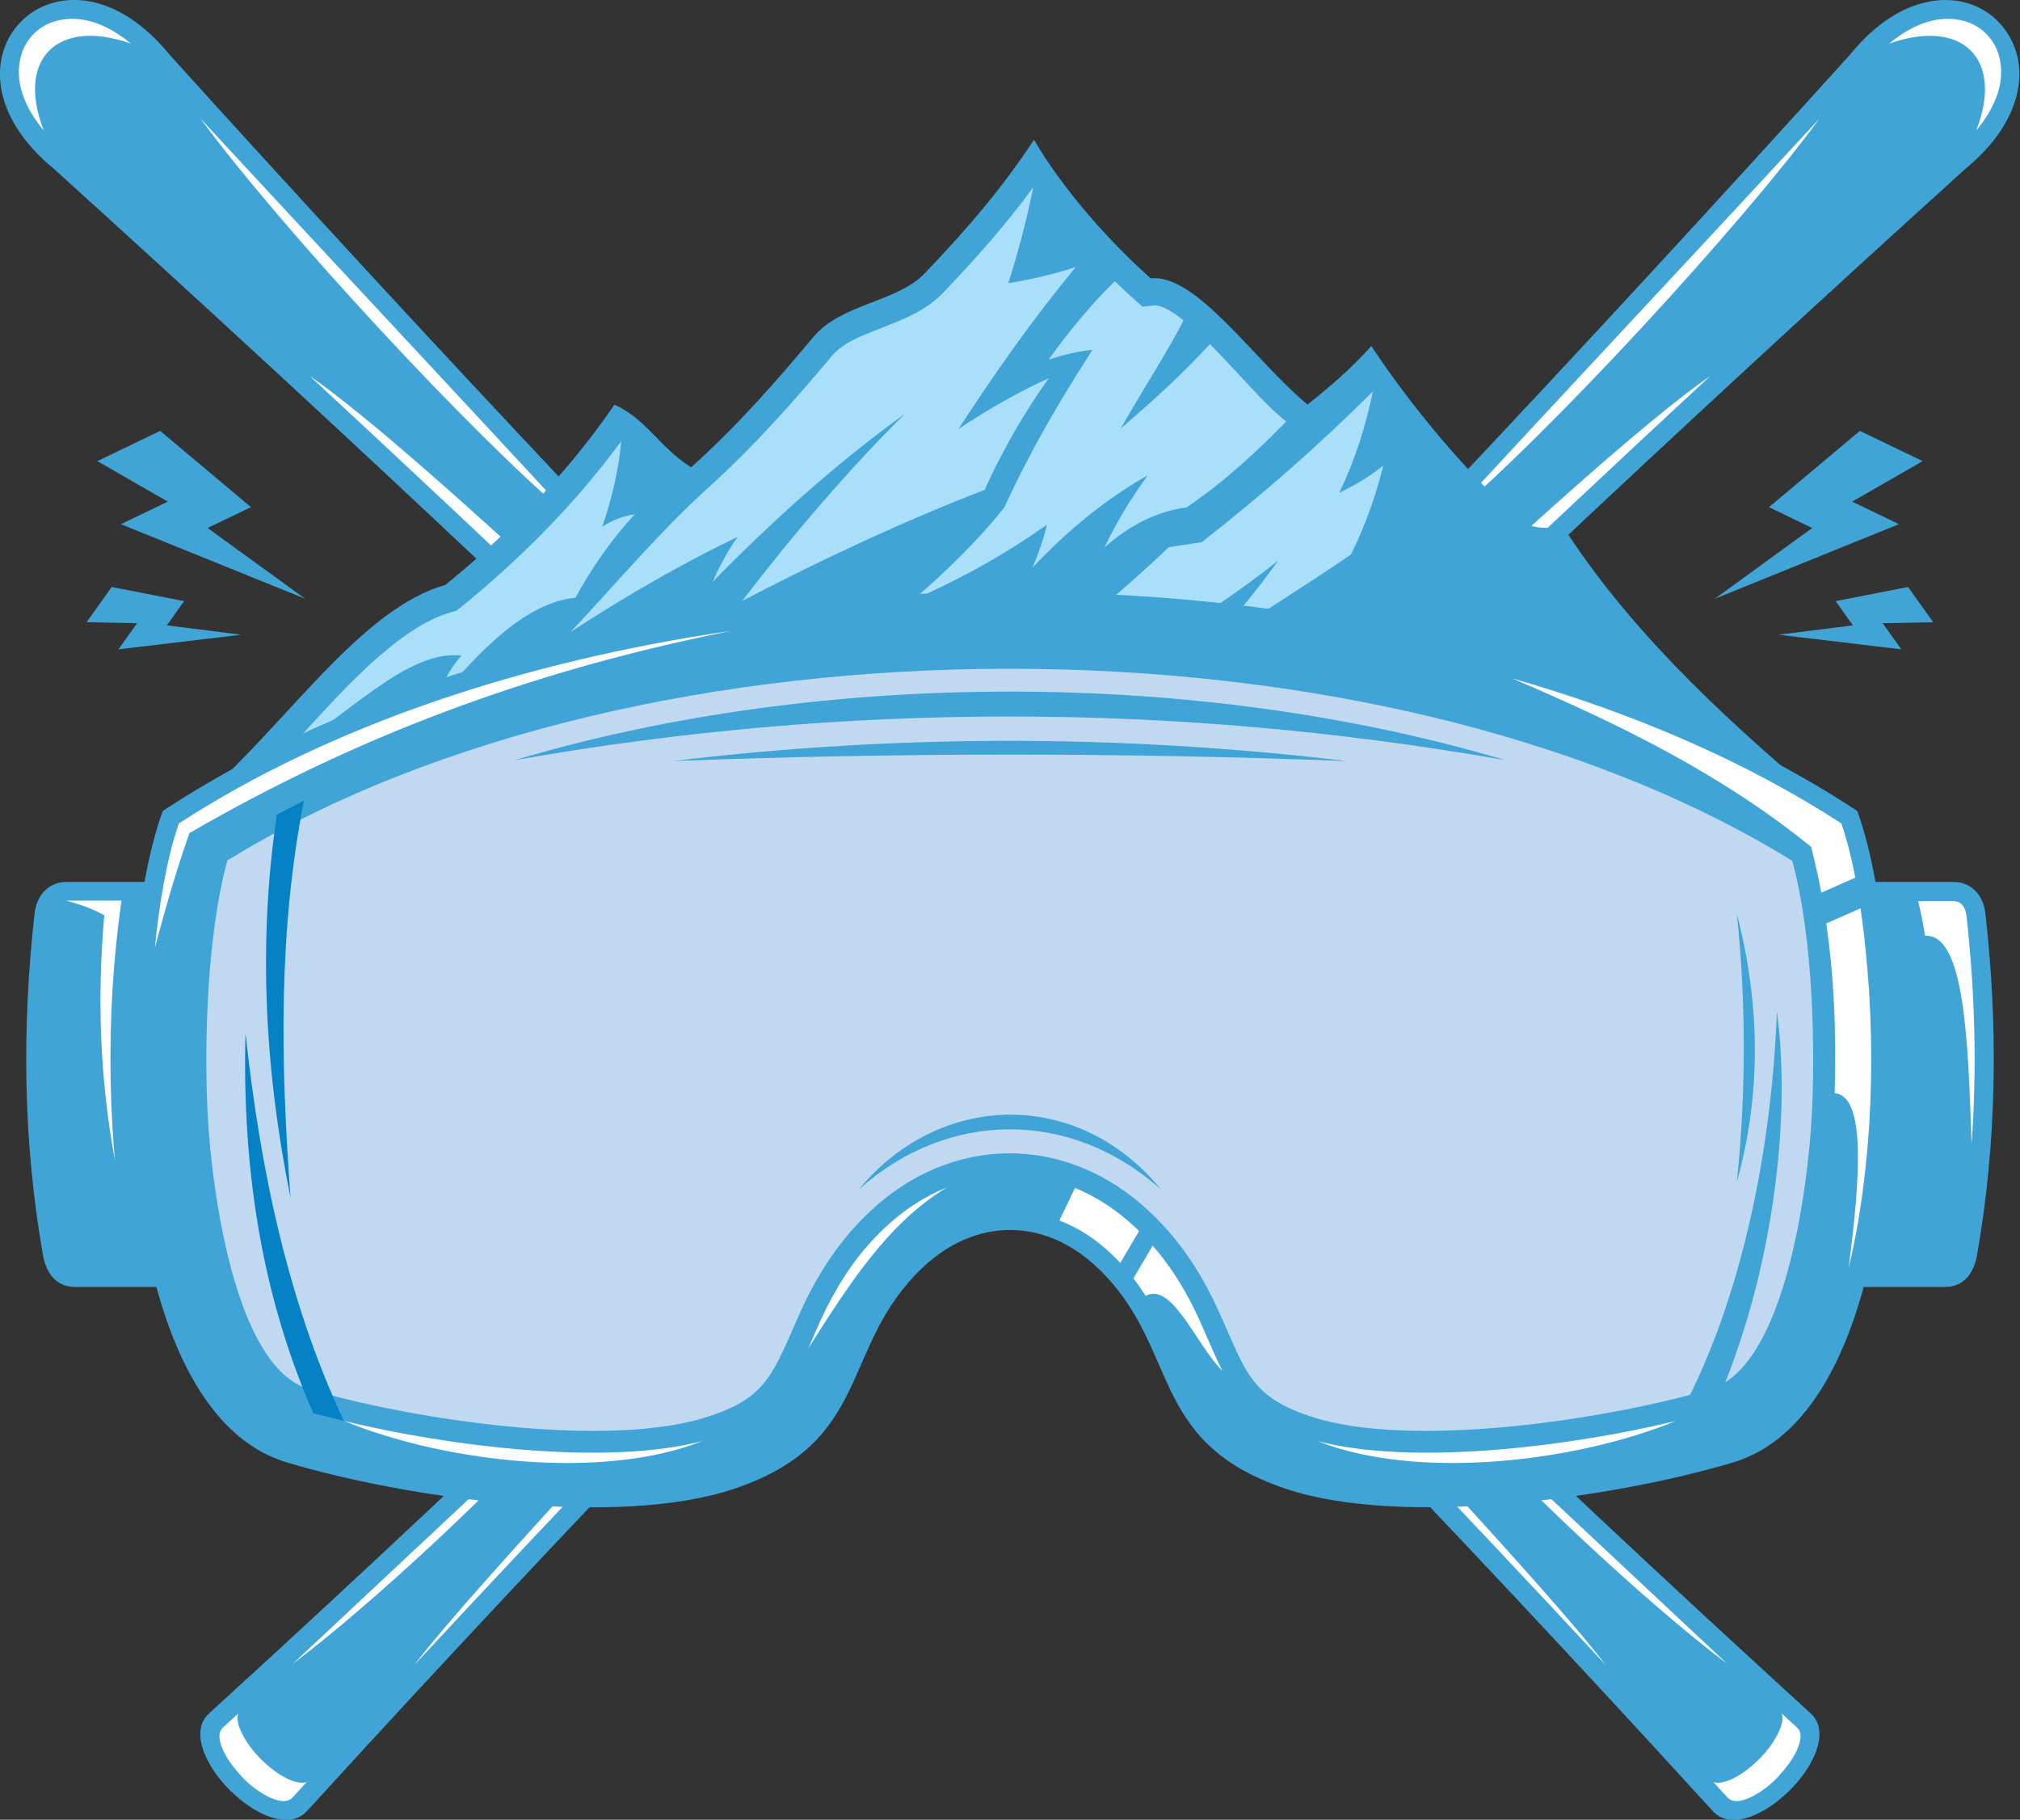 <?xml version="1.0" encoding="UTF-8"?>
<svg id="Layer_1" data-name="Layer 1" xmlns="http://www.w3.org/2000/svg" version="1.1" viewBox="0 0 84.26 75.89">
  <rect x="0" y="0" width="84.26" height="75.89" fill="#333333" stroke="none"/>
  <defs>
    <style>
      .cls-1 {
        fill: #fff;
      }

      .cls-1, .cls-2, .cls-3, .cls-4, .cls-5 {
        fill-rule: evenodd;
        stroke-width: 0px;
      }

      .cls-2 {
        fill: #0482c5;
      }

      .cls-3 {
        fill: #aadffa;
      }

      .cls-4 {
        fill: #c0d9f1;
      }

      .cls-5 {
        fill: #40a5d6;
      }
    </style>
  </defs>
  <g>
    <g>
      <path class="cls-5" d="M37.77,40.55c11.54,11.38,22.76,23.01,33.62,34.92l.02.02c.47.56,1.25.49,2.02.09.43-.22.85-.55,1.23-.92h0c.37-.37.7-.8.92-1.23.4-.77.47-1.54-.09-2.01h0c-11.92-10.87-23.55-22.1-34.93-33.64C29.16,26.23,18.02,14.38,7.08,2.29h0C5.49.34,3.76-.22,2.4.07c-.59.13-1.11.41-1.51.82C.48,1.29.2,1.81.07,2.4c-.29,1.36.27,3.08,2.2,4.66l.02.02c12.09,10.94,23.94,22.08,35.49,33.47Z"/>
      <path class="cls-1" d="M60.76,58.82c3.76,3.52,7.53,7.05,11.29,10.57-3.37-2.52-9.15-7.94-11.29-10.57Z"/>
      <path class="cls-1" d="M48.5,49.18c-.15.15-.31.31-.46.46,6.41,6.51,12.73,13.11,18.94,19.8-2.46-3.25-12.22-13.6-18.49-20.26Z"/>
      <path class="cls-1" d="M74.21,74.05c.26-.28.5-.59.68-.93.17-.33.36-.83.06-1.08l-.02-.02-.02-.02-.59-.54c.1.27-.05.64-.19.9-.17.33-.41.65-.68.93l-.08.08c-.29.29-.64.57-1,.76-.26.14-.63.28-.9.19l.53.58.03.04h.01c.26.32.76.13,1.09-.04.36-.19.71-.46,1-.76l.08-.08Z"/>
      <path class="cls-1" d="M8.36,4.94c4.77,5.16,10.84,11.64,15.61,16.8-4.35-3.65-12.34-12.34-15.61-16.8Z"/>
      <path class="cls-1" d="M38.36,39.95c-8.07-7.96-17.13-16.57-25.44-24.27,4.6,3.16,17.81,15.83,25.97,23.74l-.53.53Z"/>
      <path class="cls-1" d="M5.46,1.82c-.83-.69-1.88-1.21-2.98-.98-.4.08-.77.27-1.07.57-.3.3-.49.67-.57,1.07-.23,1.09.3,2.14.99,2.97C.66,2.48,2.38.73,5.46,1.82Z"/>
      <path class="cls-2" d="M36.64,39.38l11.16,11.16c.34.34.8.49,1.27.47h0c.47-.03.95-.23,1.33-.61.38-.38.58-.86.61-1.33h0c.03-.47-.13-.93-.47-1.27l-11.16-11.16c-.34-.34-.8-.49-1.27-.46-.47.03-.95.23-1.33.61-.38.38-.58.86-.61,1.33-.03.47.13.93.46,1.27Z"/>
      <path class="cls-1" d="M37.23,38.79l11.16,11.16c.19.19.44.28.72.26h0c.28-.02.55-.14.76-.35.21-.21.33-.48.35-.76h0c.02-.28-.08-.54-.26-.72l-11.16-11.16c-.19-.19-.45-.28-.72-.26-.28.02-.55.14-.76.34s-.33.48-.34.76c-.02.28.08.54.26.72Z"/>
      <path class="cls-2" d="M47.84,48.82c-.08-.22.06-.23.51.04-3.68-3.61-7.37-7.4-10-9.52,3.16,3.16,6.32,6.32,9.49,9.49Z"/>
      <path class="cls-2" d="M37.52,38.5l.3.3c-.11-.11-.15-.26-.14-.41.01-.18.09-.36.22-.49.13-.13.3-.21.49-.22.15,0,.3.03.41.14l-.3-.3c-.11-.11-.26-.15-.41-.14-.18.01-.36.09-.49.22-.13.13-.21.3-.22.49,0,.15.03.3.14.41Z"/>
      <path class="cls-2" d="M48.68,49.66l-.3-.3c.11.11.26.15.41.14.18-.01.36-.09.49-.22.13-.13.21-.3.22-.49,0-.15-.03-.3-.14-.41l.3.3c.11.11.15.26.14.41-.01.18-.09.36-.22.49-.13.13-.3.21-.49.22-.15,0-.3-.03-.41-.14Z"/>
    </g>
    <g>
      <path class="cls-5" d="M46.48,40.55c-11.54,11.38-22.76,23.01-33.62,34.92l-.02.02c-.47.56-1.25.49-2.02.09-.43-.22-.85-.55-1.23-.92h0c-.37-.37-.7-.8-.92-1.23-.4-.77-.47-1.54.09-2.01h0c11.92-10.87,23.55-22.1,34.93-33.64,11.39-11.54,22.53-23.39,33.47-35.49h0c1.58-1.95,3.31-2.5,4.67-2.22.59.13,1.11.41,1.51.82.4.4.69.92.82,1.51.29,1.36-.27,3.08-2.2,4.66l-.02.02c-12.09,10.94-23.94,22.08-35.49,33.47Z"/>
      <path class="cls-1" d="M23.5,58.82c-3.76,3.52-7.53,7.05-11.29,10.57,3.37-2.52,9.15-7.94,11.29-10.57Z"/>
      <path class="cls-1" d="M35.76,49.18c.15.15.31.31.46.46-6.41,6.51-12.73,13.11-18.94,19.8,2.46-3.25,12.22-13.6,18.49-20.26Z"/>
      <path class="cls-1" d="M10.05,74.05c-.26-.28-.51-.59-.68-.93-.17-.33-.36-.83-.06-1.08l.02-.02.02-.02.59-.54c-.1.27.05.64.19.9.17.33.41.65.68.93l.08.08c.29.29.64.57,1,.76.26.14.63.28.9.19l-.53.58-.03.04h-.01c-.26.32-.76.13-1.09-.04-.36-.19-.71-.46-1-.76l-.08-.08Z"/>
      <path class="cls-1" d="M75.9,4.94c-4.77,5.16-10.84,11.64-15.61,16.8,4.35-3.65,12.34-12.34,15.61-16.8Z"/>
      <path class="cls-1" d="M45.9,39.95c8.07-7.96,17.13-16.57,25.44-24.27-4.6,3.16-17.81,15.83-25.97,23.74l.53.53Z"/>
      <path class="cls-1" d="M78.8,1.82c.83-.69,1.88-1.21,2.98-.98.4.08.77.27,1.07.57s.49.67.57,1.07c.23,1.09-.3,2.14-.99,2.97,1.17-2.97-.55-4.72-3.63-3.63Z"/>
      <path class="cls-2" d="M47.62,39.38l-11.16,11.16c-.34.34-.8.49-1.27.47h0c-.47-.03-.95-.23-1.33-.61-.38-.38-.58-.86-.61-1.33h0c-.03-.47.13-.93.47-1.27l11.16-11.16c.34-.34.8-.49,1.27-.46.47.03.95.23,1.33.61.38.38.58.86.61,1.33.03.47-.13.93-.46,1.27Z"/>
      <path class="cls-1" d="M47.03,38.79l-11.16,11.16c-.19.19-.44.28-.72.26h0c-.28-.02-.55-.14-.76-.35-.21-.21-.33-.48-.35-.76h0c-.01-.28.08-.54.26-.72l11.16-11.16c.19-.19.45-.28.72-.26.28.02.55.14.76.34.21.21.33.48.34.76s-.08.54-.26.72Z"/>
      <path class="cls-2" d="M36.41,48.82c.08-.22-.06-.23-.51.04,3.68-3.61,7.37-7.4,10-9.52-3.16,3.16-6.32,6.32-9.49,9.49Z"/>
      <path class="cls-2" d="M46.73,38.5l-.3.3c.11-.11.15-.26.14-.41-.01-.18-.09-.36-.22-.49-.13-.13-.3-.21-.49-.22-.15,0-.3.03-.41.14l.3-.3c.11-.11.26-.15.41-.14.18.01.36.09.49.22.13.13.21.3.22.49,0,.15-.03.3-.14.41Z"/>
      <path class="cls-2" d="M35.57,49.66l.3-.3c-.11.11-.26.15-.41.14-.18-.01-.36-.09-.49-.22-.13-.13-.21-.3-.22-.49,0-.15.03-.3.14-.41l-.3.3c-.11.11-.15.26-.14.41.01.18.09.36.22.49.13.13.3.21.49.22.15,0,.3-.03.41-.14Z"/>
    </g>
  </g>
  <g>
    <path class="cls-5" d="M75.68,33.11H8.58c3.33-2.9,6.5-7.75,9.99-8.71,2.77-2.25,5.15-4.74,7.06-7.52,1.31.57,1.87,1.77,3.2,2.61,1.84-1.65,3.49-3.51,5.11-5.45,1.16-1.38,3.47-1.43,4.63-2.64,1.73-1.8,3.24-3.56,4.56-5.57,1.16,1.98,3,4.11,4.87,5.78,1.9-.21,4.32,3.42,6.54,5.26.9-.71,1.84-1.51,2.66-2.44,1.63,2.46,3.79,5.06,6.06,7.17.51.47,1.34.47,1.92.33,2.68,4.19,6.45,7.77,10.5,11.19Z"/>
    <path class="cls-3" d="M49.48,21.17c1.61-1.08,3.06-2.45,4.17-3.59-.79-.65-1.29-1.23-1.99-1.98-.23-.24-.68-.73-1.19-1.25-1.12,1.22-2.27,2.27-3.72,3.52.88-1.55,2.08-3.42,2.62-4.51-.49-.39-.94-.65-1.25-.62-.15.02-.31.03-.46.05-.12-.1-.24-.21-.35-.31-.27-.24-.54-.49-.81-.75-1.01.99-1.92,2.1-2.76,3.27.6-.2,1.21-.35,1.83-.41-1.36,2.1-2.62,4.26-3.67,6.56-1.12,1.42-2.43,2.67-3.8,3.86,2.01-.88,3.87-1.92,5.57-3.13-.14.6-.35,1.2-.6,1.79,1.49-1.58,3.09-2.88,4.81-3.85-.7.95-1.3,1.95-1.81,3.01.98-.87,2.1-1.49,3.43-1.67Z"/>
    <path class="cls-3" d="M42.06,11.81c.42-1.32.77-2.66,1.04-4-1.15,1.57-2.43,3.01-3.77,4.41-.77.8-1.81,1.16-2.8,1.55-.58.23-1.36.53-1.79,1.03-1.64,1.95-3.34,3.87-5.22,5.56-1.93,1.74-3.9,4.06-5.71,5.99,2.32-1.51,4.64-2.85,6.96-3.96-.41.58-.75,1.21-1.04,1.87,2.51-2.56,5.15-4.93,8-6.99-2.35,2.34-4.6,4.96-6.77,7.79,3.41-1.78,6.78-3.34,10.11-4.63.76-1.67,1.65-3.22,2.68-4.66-1.27.58-2.52,1.29-3.77,2.12,1.55-2.38,3.16-4.66,4.89-6.75-.93.3-1.87.52-2.82.67Z"/>
    <path class="cls-3" d="M25.12,21.98c.39-1.17.69-2.35.79-3.58-1.92,2.62-4.21,4.91-6.69,6.93-.06.05-.12.09-.18.14l-.21.06c-2.2.6-4.63,3.37-6.19,5.06-.22.24-.45.49-.68.73,2.43-1.33,4.99-4.25,7.29-3.98-.55.61-.84,1.27-1.05,1.95,1.89-2.28,3.8-4.17,5.8-4.36.67-1.21,1.46-2.39,2.48-3.48-.47.06-.92.24-1.37.52Z"/>
    <path class="cls-3" d="M48.66,24.94c-1.9,1.11-3.98,2.09-6.13,3.02,2.24-1.61,4.33-3.32,6.22-5.14.46-.07.92-.14,1.38-.21,2.53-1.98,4.92-4.07,7.14-6.29-.3,1.43-.73,2.84-1.41,4.23.67-.31,1.28-.69,1.84-1.13-.31,1.26-.75,2.5-1.35,3.71-1.93,1.31-3.97,2.6-6.02,3.9,1.07-1.15,2.06-2.37,2.99-3.65-1.66,1.31-3.5,2.55-5.47,3.74.34-.72.62-1.44.81-2.18Z"/>
  </g>
  <g>
    <path class="cls-5" d="M78.06,36.78h3.42c.76,0,1.26.56,1.34,1.34.53,4.74.48,9.48-.35,14.21-.13.73-.52,1.34-1.34,1.34h-4.46c-.74,0-1.46-.62-1.34-1.34.77-4.74.62-9.48,1.38-14.21.12-.73.6-1.34,1.34-1.34Z"/>
    <path class="cls-1" d="M80.29,39.03c1.66-.13,1.81,4.39,1.95,8.68.23-3.16.14-6.33-.21-9.5-.04-.33-.18-.63-.55-.63h-1.47c.11.42.2.91.29,1.45Z"/>
    <path class="cls-5" d="M6.2,36.78h-3.42c-.76,0-1.26.56-1.34,1.34-.53,4.74-.48,9.48.35,14.21.13.73.52,1.34,1.34,1.34h4.46c.74,0,1.46-.62,1.34-1.34-.77-4.74-.62-9.48-1.38-14.21-.12-.73-.6-1.34-1.34-1.34Z"/>
    <path class="cls-1" d="M4.35,38.18c-.3,3.4-.19,6.81.45,10.24-.05-.5-.08-.97-.11-1.42-.15-2.54-.1-5.13.16-7.66.06-.57.13-1.17.22-1.78h-2.3c.53.15,1.07.32,1.57.61Z"/>
    <path class="cls-5" d="M6.79,33.82c-2.2,5.95-2.59,24.85,5.18,27.17,5.01,1.5,13.82,2.73,18.65,1.1,5.83-1.96,4.37-5.91,7.86-9.22,2.21-2.1,5.09-2.1,7.3,0,3.49,3.31,2.02,7.26,7.86,9.22,4.83,1.62,13.64.4,18.65-1.1,7.78-2.33,7.38-21.22,5.18-27.17-18.49-12.18-52.19-12.18-70.68,0Z"/>
    <path class="cls-1" d="M76.53,45.59c1.27.12,1.1,3.32.58,7.29.53-2.18.76-4.4.86-5.97.15-2.45.1-4.95-.16-7.39-.05-.52-.12-1.08-.2-1.64l-1.43.63c.3,2.05.43,4.37.35,7.07h0ZM77.39,36.6c-.15-.78-.34-1.55-.58-2.26-3.98-2.58-8.66-4.6-13.74-6.05,4.42,1.88,8.71,3.97,12.48,7.03.15.61.3,1.25.42,1.91l1.42-.63Z"/>
    <path class="cls-1" d="M7.89,34.75c6.88-3.99,14.17-6.76,22.61-8.44-8.61,1.25-16.7,3.92-23.04,8.03-.55,1.6-.83,3.53-1,5.18.43-1.6.88-3.19,1.44-4.77Z"/>
    <path class="cls-1" d="M47.78,54.05c1.11-.63,2.14,2.08,3.21,3.12-.44-.87-.78-1.78-1.21-2.65-.47-.94-1.02-1.8-1.7-2.57l-.8,1.36c.17.23.34.47.51.73h0ZM47.51,51.35l-.78,1.32c-.78-.84-1.63-1.42-2.54-1.77.22-.45.43-.9.65-1.36.89.37,1.75.92,2.53,1.66.05.05.1.09.14.14Z"/>
    <path class="cls-1" d="M33.69,56.27c1.62-2.53,3.28-5.23,5.81-6.75-.92.37-1.8.93-2.6,1.69-1.02.96-1.78,2.06-2.41,3.31-.29.57-.53,1.16-.79,1.75Z"/>
    <path class="cls-1" d="M14.35,59.26c4.41,1.07,10.98,1.88,14.94.84-4.16,1.65-10.75.88-14.94-.84Z"/>
    <path class="cls-1" d="M69.9,59.26c-4.41,1.07-10.98,1.88-14.94.84,4.16,1.65,10.75.88,14.94-.84Z"/>
    <path class="cls-4" d="M9.48,35.9c-.87,3.18-.98,7.91-.8,10.87.16,2.63,1.06,10.22,4.2,11.16,4.19,1.25,12.53,2.54,16.71,1.13,1.41-.47,2.2-.98,2.87-2.31.44-.86.78-1.77,1.21-2.64.68-1.35,1.5-2.52,2.59-3.56,3.45-3.27,8.26-3.27,11.71,0,1.1,1.04,1.92,2.21,2.59,3.56.44.87.78,1.78,1.21,2.64.67,1.32,1.46,1.83,2.87,2.31,4.18,1.41,12.52.12,16.71-1.13,3.15-.94,4.05-8.53,4.21-11.16.18-2.97.07-7.7-.8-10.87-17.31-10.68-47.99-10.68-65.3,0Z"/>
    <path class="cls-5" d="M48.43,49.61c-3.74-3.35-8.87-3.35-12.61,0,3.38-4.1,9.16-4.23,12.61,0Z"/>
    <path class="cls-5" d="M62.78,31.7c-12.8-3.81-28.51-3.81-41.3,0,13.77-2.43,27.53-2.42,41.3,0Z"/>
    <path class="cls-5" d="M56.19,31.74c-9.38-1.12-18.76-1.13-28.13,0,9.38-.36,18.76-.36,28.13,0Z"/>
    <path class="cls-2" d="M14.35,59.26c-.39-.11-.89-.22-1.28-.32-2.21-5.04-2.97-10.35-2.83-15.86.62,5.76,1.79,11.25,4.11,16.19Z"/>
    <path class="cls-2" d="M12.68,33.39c-.48.25-.65.33-1.13.58-.78,5.21-.53,10.55.57,15.99-.43-5.77-.5-11.19.56-16.58Z"/>
    <path class="cls-5" d="M70.15,58.85c.39-.11,1.09-.29,1.48-.4,2.21-5.04,3.13-11.54,2.49-16.26-.22,5.78-1.47,11.97-3.97,16.66Z"/>
    <path class="cls-5" d="M72.45,49.29c.96-3.46,1.04-7.17,0-11.17.38,3.64.39,7.36,0,11.17Z"/>
  </g>
  <g>
    <g>
      <polygon class="cls-5" points="80.2 19.23 77.58 17.97 73.79 21.15 75.59 22.02 71.53 24.97 79.21 21.86 77.26 20.92 80.2 19.23"/>
      <polygon class="cls-5" points="80.64 25.95 79.59 24.48 76.57 25.07 77.29 26.08 74.19 26.47 79.31 27.08 78.53 25.99 80.64 25.95"/>
    </g>
    <g>
      <polygon class="cls-5" points="4.06 19.23 6.68 17.97 10.47 21.15 8.66 22.02 12.73 24.97 5.04 21.86 7 20.92 4.06 19.23"/>
      <polygon class="cls-5" points="3.61 25.95 4.66 24.48 7.68 25.07 6.96 26.08 10.06 26.47 4.94 27.08 5.72 25.99 3.61 25.95"/>
    </g>
  </g>
</svg>